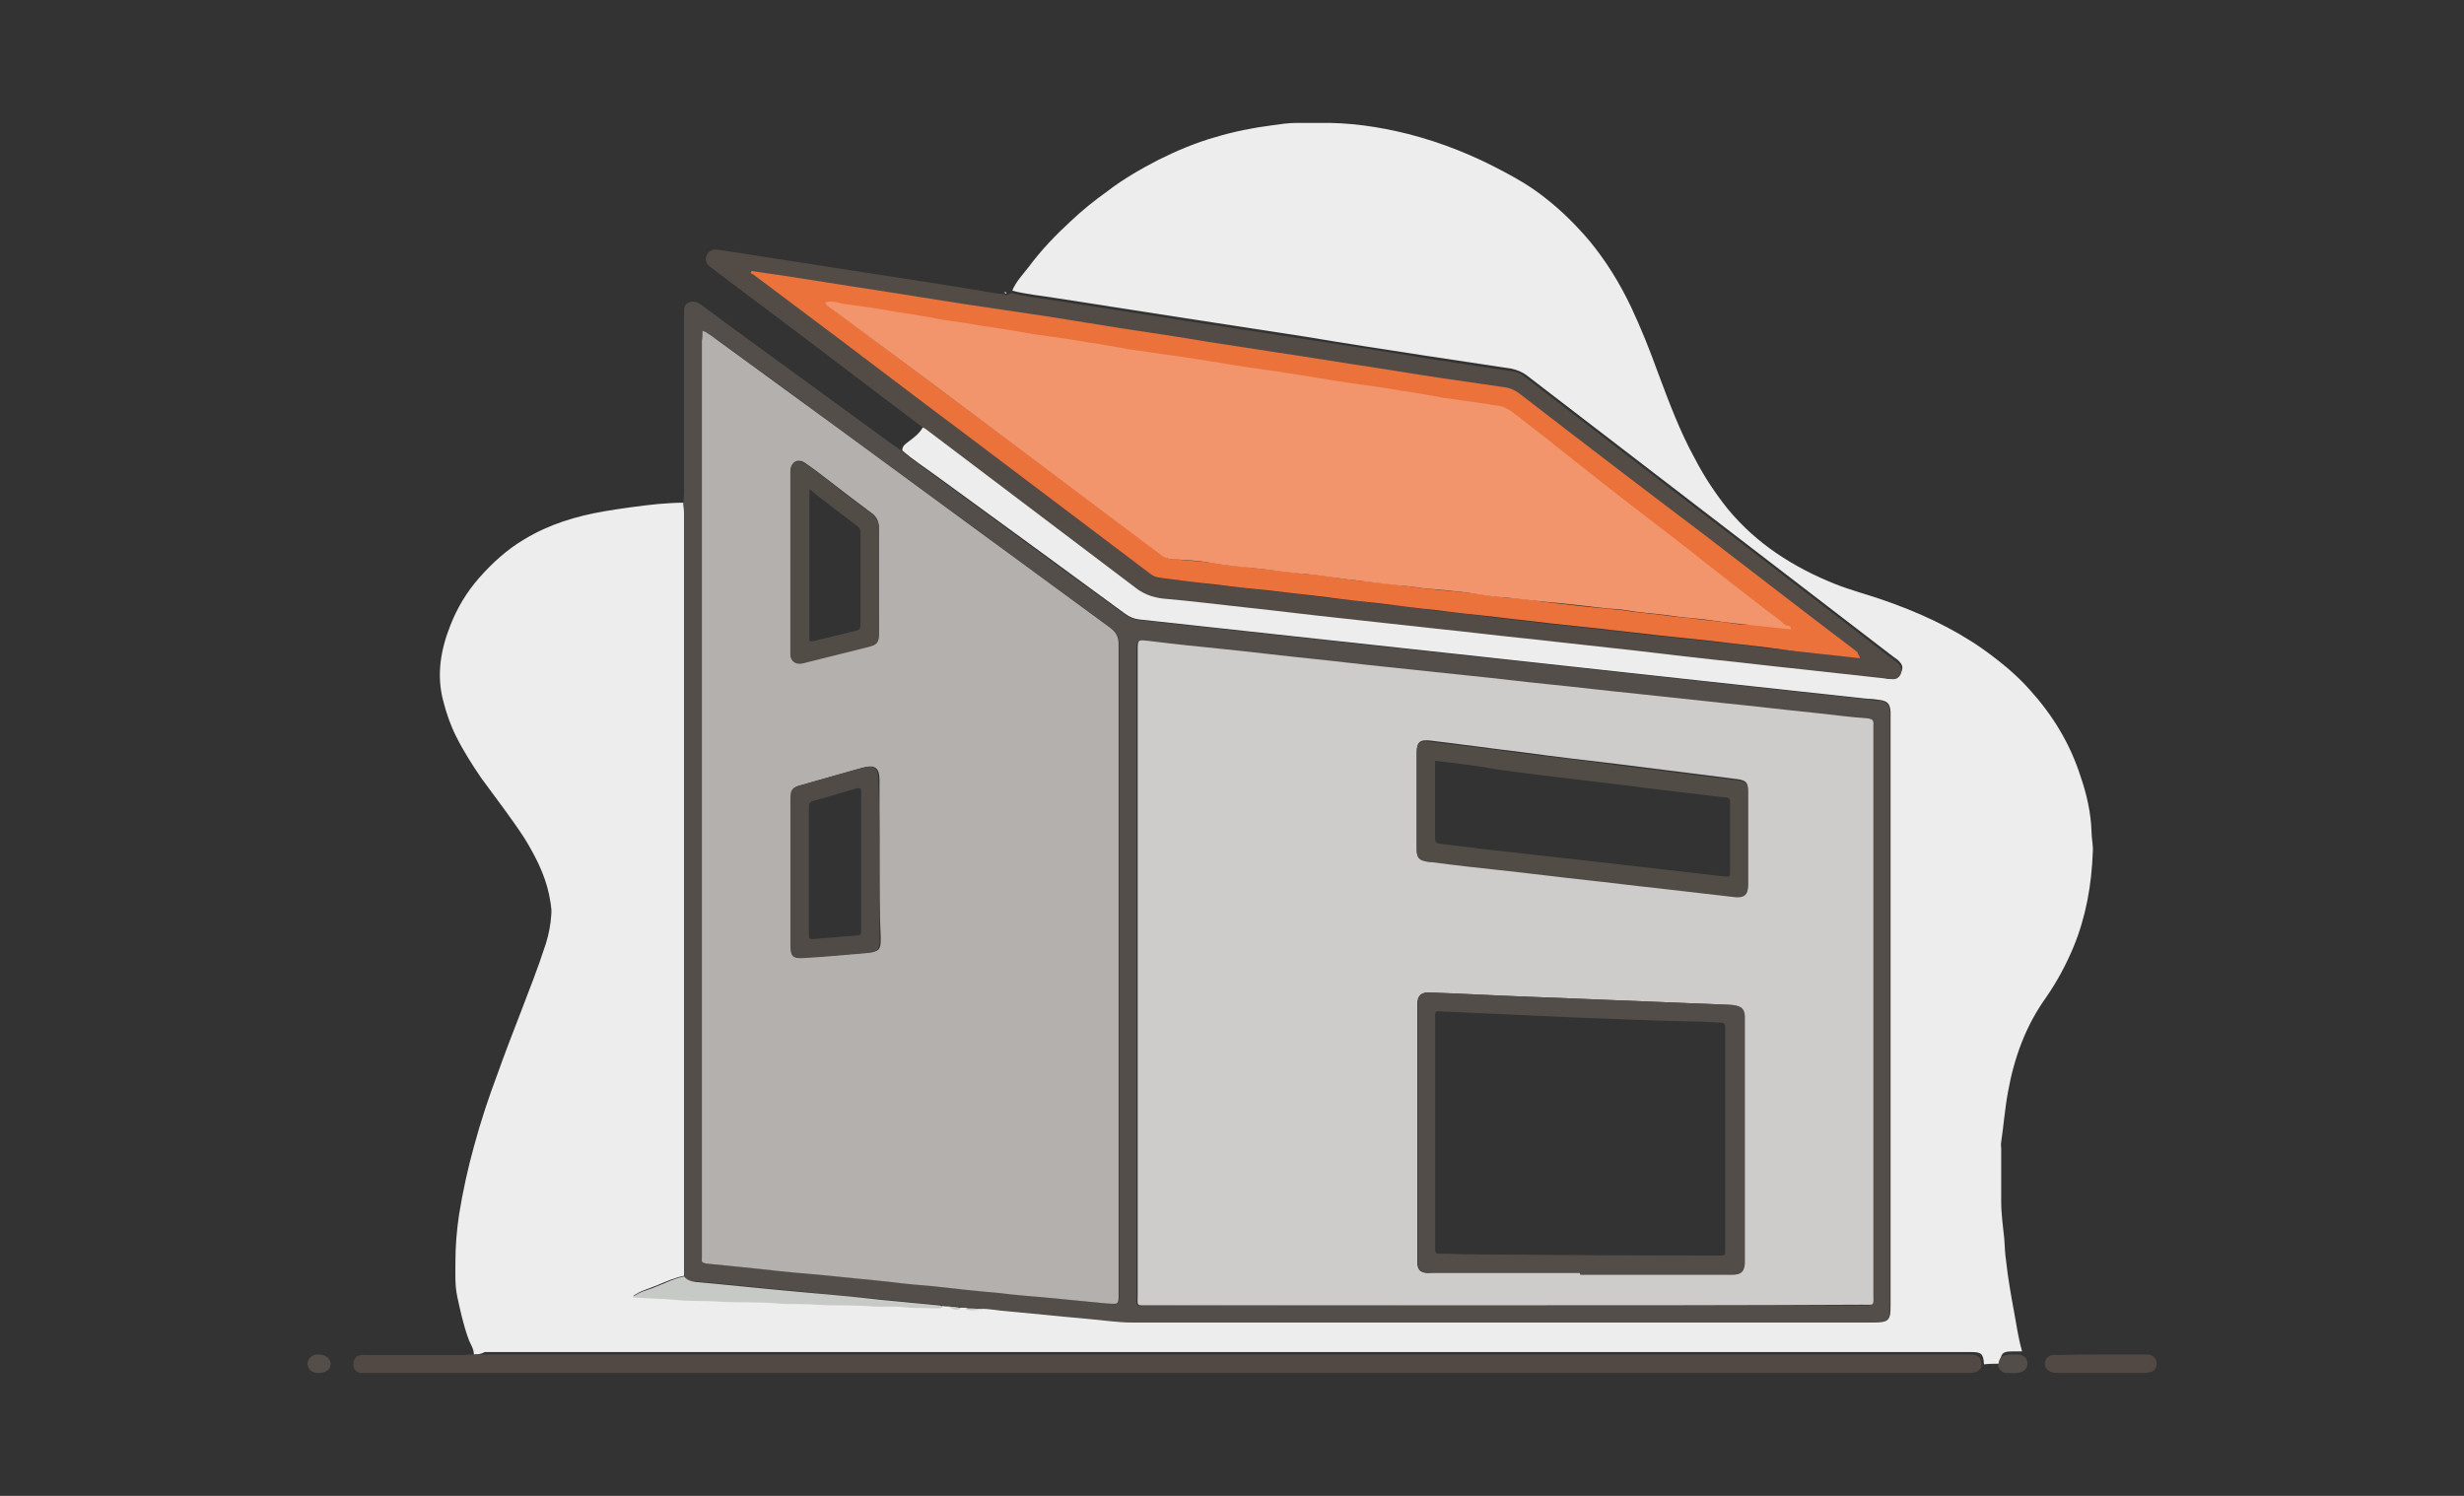<?xml version="1.0" encoding="utf-8"?>
<!-- Generator: Adobe Illustrator 25.0.0, SVG Export Plug-In . SVG Version: 6.00 Build 0)  -->
<svg version="1.1" id="Шар_1" xmlns="http://www.w3.org/2000/svg" xmlns:xlink="http://www.w3.org/1999/xlink" x="0px" y="0px"
	 viewBox="0 0 400.9 243.4" style="enable-background:new 0 0 400.9 243.4;" xml:space="preserve">
<rect x="0" y="0" width="400.9" height="243.4" fill="#333333" stroke="none"/>
<style type="text/css">
	.st0{fill:#EDEDED;}
	.st1{fill:#534E49;}
	.st2{fill:#534C46;}
	.st3{fill:#524944;}
	.st4{fill:#534D49;}
	.st5{fill:#C7C9C7;}
	.st6{fill:#CECCCA;}
	.st7{fill:#B3B0AD;}
	.st8{fill:#EC723C;}
	.st9{fill:#524C47;}
	.st10{fill:#504B46;}
	.st11{fill:#F2956C;}
</style>
<g>
	<path class="st0" d="M77.1,220.4c0-1-0.6-1.7-0.9-2.6c-0.8-2.2-1.3-4.5-1.8-6.8c-0.4-1.9-0.3-3.7-0.3-5.6c0-2.6,0.2-5.2,0.6-7.8
		c0.6-3.7,1.4-7.4,2.4-11c1.1-4.1,2.4-8,3.9-12c1.1-3.1,2.3-6.2,3.5-9.3c1.5-3.9,3-7.7,4.3-11.7c0.5-1.6,0.8-3.2,0.9-4.8
		c0.1-1.1-0.2-2.3-0.4-3.4c-0.7-3.2-2.2-6.1-3.9-8.9c-2.2-3.4-4.7-6.6-7.1-9.9c-1.5-2.2-2.9-4.4-4.1-6.8c-0.9-1.8-1.6-3.8-2.1-5.8
		c-1.1-4.2-0.4-8.3,1.2-12.3c1.1-2.8,2.6-5.3,4.6-7.6c2.2-2.5,4.6-4.7,7.5-6.4c4-2.4,8.3-3.7,12.9-4.5c3-0.5,5.9-0.9,8.9-1.2
		c1.3-0.1,2.7-0.2,4-0.2c0,0.6,0.1,1.2,0.1,1.9c0,40.5,0,81,0,121.6c0,0.8,0,1.5,0,2.3c-1.5,0.3-2.9,0.9-4.3,1.5
		c-1.4,0.6-2.8,0.9-4,1.8c2.3,0.2,4.6,0.1,6.9,0.4c2.4,0.3,4.8,0.1,7.2,0.3c3.1,0.3,6.3,0,9.5,0.3c2.1,0.2,4.2,0.1,6.3,0.2
		c3.1,0.2,6.2,0.1,9.3,0.3c1.6,0.1,3.3-0.1,4.9,0.1c1.7,0.3,3.4,0.2,5.2,0.2c0.4,0,0.9,0.1,1.2-0.3c0.3,0,0.6,0,0.9,0.1
		c0.7,0.2,1.3,0.7,2,0.2c0.2,0,0.4,0,0.6,0c0.8,0.5,1.7,0.3,2.6,0.2c1.3,0,2.5,0.2,3.7,0.3c4.6,0.4,9.2,0.9,13.7,1.3
		c2.4,0.2,4.9,0.6,7.3,0.6c40.1,0,80.3,0,120.4,0c2.7,0,2.9-0.2,2.9-2.8c0-31.8,0-63.7,0-95.5c0-0.3,0-0.7,0-1
		c-0.1-1.3-0.5-1.7-1.7-1.9c-0.7-0.1-1.4-0.2-2.1-0.2c-9.2-1-18.4-2-27.6-3c-11-1.2-21.9-2.4-32.9-3.6c-9.2-1-18.4-2-27.6-3
		c-10.1-1.1-20.2-2.2-30.3-3.3c-0.9-0.1-1.6-0.4-2.3-0.9c-10.2-7.5-20.5-15-30.8-22.5c-1.9-1.4-3.8-2.6-5.5-4.1
		c0-0.8,0.6-1.1,1.1-1.5c0.9-0.7,1.9-1.4,2.4-2.6c0.1,0.1,0.3,0.1,0.4,0.2c11.5,8.7,23.1,17.4,34.5,26.1c1.3,1,2.5,1.4,4.1,1.5
		c4.7,0.5,9.3,1,14,1.5s9.4,1.1,14.1,1.6c5.5,0.6,11,1.2,16.4,1.8c4.9,0.5,9.7,1.1,14.6,1.6c4.5,0.5,9.1,1,13.6,1.5
		c5.5,0.6,11,1.3,16.6,1.9c4.9,0.6,9.7,1.1,14.6,1.6c4.5,0.5,9.1,1,13.6,1.5c0.4,0,0.8,0.1,1.1,0.1c0.7,0,1.2-0.3,1.5-0.9
		c0.3-0.7,0-1.2-0.5-1.7c-0.2-0.2-0.5-0.4-0.8-0.6c-19.9-15.3-39.9-30.6-59.8-45.9c-0.7-0.5-1.5-0.8-2.3-1
		c-4.6-0.7-9.3-1.4-13.9-2.1c-6.5-1-13.1-2-19.6-3.1c-6.5-1-13-2-19.5-3c-7.1-1.1-14.1-2.2-21.2-3.3c-2.4-0.4-4.8-0.6-7.1-1.2
		c0.6-1.5,1.7-2.6,2.7-3.9c2-2.7,4.3-5.1,6.8-7.4c1.9-1.8,3.9-3.4,6-4.9c2.6-2,5.4-3.6,8.3-5.1c3-1.5,6.1-2.8,9.3-3.7
		c3-0.9,6-1.5,9.1-1.9c1.4-0.2,2.7-0.4,4.1-0.4c1.1,0,2.3,0,3.5,0c5-0.1,9.8,0.6,14.6,1.8c5.5,1.4,10.7,3.5,15.7,6.2
		c2.3,1.2,4.6,2.6,6.6,4.2c2.7,2.1,5.1,4.5,7.3,7.1c2.7,3.3,4.9,6.9,6.7,10.7c1.6,3.4,3,6.9,4.3,10.5c1.8,4.8,3.6,9.7,6.1,14.2
		c1.5,2.9,3.3,5.6,5.3,8.1c4.7,5.7,10.7,9.5,17.4,12.2c2.5,1,5.2,1.7,7.8,2.6c5.8,2,11.3,4.5,16.3,8c2.8,2,5.4,4.1,7.7,6.7
		c3.7,4.1,6.5,8.7,8.2,14c1,2.9,1.7,5.9,1.8,9.1c0,1.1,0.3,2.2,0.2,3.3c-0.2,5.3-1.1,10.4-3.1,15.3c-1.2,2.9-2.7,5.7-4.5,8.3
		c-3.3,4.6-5.2,9.8-6.2,15.4c-0.5,2.7-0.7,5.4-1.1,8.1c-0.1,0.4,0,0.8,0,1.1c0,2.9,0,5.8,0,8.6c0,2.1,0.3,4.1,0.5,6.1
		c0.1,1.2,0.1,2.4,0.3,3.6c0.3,2.8,0.8,5.6,1.3,8.3c0.4,2.2,0.7,4.3,1.3,6.4c-0.6,0-1.1,0-1.7,0c-1.5,0-1.8,0.4-1.9,2
		c-0.9,0-1.8,0-2.6,0.1c-0.1-1.7-0.4-2-2.1-2c-0.3,0-0.7,0-1,0c-80.3,0-160.6,0-240.8,0C78.1,220.4,77.6,220.4,77.1,220.4z"/>
	<path class="st1" d="M111.3,207.7c0-0.8,0-1.5,0-2.3c0-40.5,0-81,0-121.6c0-0.6,0-1.2-0.1-1.9c0-0.6,0.1-1.1,0.1-1.7
		c0-9.4,0-18.9,0-28.3c0-0.3,0-0.6,0-0.9c0-0.8,0-1.5,0.8-1.8c0.7-0.3,1.4,0,2,0.4c6.3,4.7,12.7,9.3,19,13.9c4.1,3,8.1,5.9,12.2,8.9
		c0.5,0.3,1,0.6,1.4,1c1.8,1.5,3.7,2.8,5.5,4.1c10.2,7.5,20.5,15,30.8,22.5c0.7,0.5,1.4,0.8,2.3,0.9c10.1,1.1,20.2,2.2,30.3,3.3
		c9.2,1,18.4,2,27.6,3c11,1.2,21.9,2.4,32.9,3.6c9.2,1,18.4,2,27.6,3c0.7,0.1,1.4,0.2,2.1,0.2c1.2,0.2,1.6,0.6,1.7,1.9
		c0,0.3,0,0.7,0,1c0,31.8,0,63.7,0,95.5c0,2.6-0.2,2.8-2.9,2.8c-40.1,0-80.3,0-120.4,0c-2.4,0-4.9-0.4-7.3-0.6
		c-4.6-0.4-9.2-0.9-13.7-1.3c-1.2-0.1-2.5-0.4-3.7-0.3c-0.9-0.3-1.7-0.3-2.6-0.2c-0.2,0-0.4,0-0.6,0c-0.6-0.3-1.3-0.3-2-0.2
		c-0.3,0-0.6,0-0.9-0.1c-0.2-0.2-0.4-0.2-0.7-0.2c-3.1-0.3-6.3-0.6-9.4-0.9c-4.5-0.4-9-0.8-13.4-1.3c-5.6-0.5-11.1-1.1-16.7-1.6
		C112.4,208.6,111.8,208.3,111.3,207.7z M244.7,212.4c19.3,0,38.7,0,58,0c2.2,0,1.9,0.2,1.9-1.9c0-30.5,0-61,0-91.5
		c0-0.3,0-0.6,0-0.9c0.1-0.7-0.2-1-0.9-1.1c-2.9-0.3-5.7-0.6-8.6-0.9c-5-0.5-9.9-1.1-14.9-1.6c-4.7-0.5-9.3-1-14-1.5
		c-5-0.5-9.9-1.1-14.9-1.6c-4-0.4-7.9-0.9-11.9-1.3c-4.7-0.5-9.4-1-14.2-1.5c-4-0.4-7.9-0.9-11.9-1.3c-4.9-0.5-9.7-1.1-14.6-1.6
		c-4-0.4-7.9-0.8-11.9-1.3c-1.9-0.2-1.9-0.3-1.9,1.6c0,34.9,0,69.8,0,104.7c0,2-0.2,1.8,1.7,1.8
		C206.1,212.4,225.4,212.4,244.7,212.4z M114.3,53.8c0,0.7,0,1.2,0,1.6c0,49.5,0,99,0,148.4c0,0.3,0,0.7,0,1c0,0.5,0.2,0.8,0.7,0.8
		c3,0.3,5.9,0.6,8.9,0.9c3.4,0.3,6.8,0.6,10.2,1c3.6,0.3,7.2,0.7,10.9,1.1c2.3,0.2,4.7,0.4,7,0.7c3.6,0.3,7.1,0.7,10.7,1.1
		c2.4,0.2,4.8,0.4,7.2,0.7c3.4,0.3,6.9,0.7,10.3,1c2,0.2,1.9,0.3,1.9-1.9c0-19.9,0-39.8,0-59.7c0-15.2,0-30.5,0-45.7
		c0-1.2-0.4-1.9-1.3-2.6c-8-5.8-16-11.7-24-17.6c-13.2-9.6-26.3-19.3-39.5-28.9C116.3,55.1,115.5,54.3,114.3,53.8z"/>
	<path class="st2" d="M164.6,47.7c2.3,0.6,4.7,0.8,7.1,1.2c7.1,1.1,14.1,2.2,21.2,3.3c6.5,1,13,2,19.5,3s13.1,2,19.6,3.1
		c4.6,0.7,9.3,1.4,13.9,2.1c0.9,0.1,1.6,0.4,2.3,1c19.9,15.3,39.9,30.6,59.8,45.9c0.3,0.2,0.5,0.4,0.8,0.6c0.5,0.5,0.7,1,0.5,1.7
		c-0.3,0.7-0.8,1-1.5,0.9c-0.4,0-0.8,0-1.1-0.1c-4.5-0.5-9.1-1-13.6-1.5c-4.9-0.5-9.7-1.1-14.6-1.6c-5.5-0.6-11-1.3-16.6-1.9
		c-4.5-0.5-9.1-1-13.6-1.5c-4.9-0.5-9.7-1.1-14.6-1.6c-5.5-0.6-11-1.2-16.4-1.8c-4.7-0.5-9.4-1.1-14.1-1.6c-4.7-0.5-9.3-1.1-14-1.5
		c-1.5-0.2-2.8-0.6-4.1-1.5c-11.5-8.7-23-17.4-34.5-26.1c-0.1-0.1-0.2-0.1-0.4-0.2c-4-3-7.9-6-11.9-9c-7.3-5.6-14.7-11.1-22-16.6
		c-0.3-0.3-0.7-0.5-1-0.8c-0.5-0.5-0.6-1.1-0.3-1.7c0.3-0.6,0.8-0.9,1.4-0.9c0.3,0,0.6,0.1,0.9,0.1c8.4,1.3,16.8,2.6,25.1,3.9
		c6.5,1,13,2,19.5,3.1c0.5,0.1,1,0.1,1.6,0.2c0.1,0.1,0.2,0.2,0.4,0.1C164.1,47.8,164.3,47.8,164.6,47.7z M302.3,107
		c0-0.4-0.4-0.5-0.6-0.7c-8.1-6.2-16.2-12.4-24.3-18.7c-10.1-7.8-20.2-15.5-30.3-23.3c-0.8-0.6-1.6-0.9-2.6-1.1
		c-3.4-0.5-6.8-1-10.2-1.5c-4.7-0.7-9.4-1.5-14-2.2c-4.1-0.6-8.1-1.3-12.2-1.9c-3.9-0.6-7.7-1.2-11.6-1.8c-4.7-0.7-9.4-1.4-14-2.1
		c-3.9-0.6-7.8-1.3-11.8-1.9c-4.7-0.7-9.4-1.4-14-2.1c-4.6-0.7-9.3-1.5-13.9-2.2c-5.3-0.8-10.7-1.7-16-2.5c-1.4-0.2-2.7-0.4-4.1-0.6
		c-0.1,0.1-0.1,0.2-0.2,0.3c0.2,0.1,0.4,0.1,0.5,0.3c2.5,1.9,5.1,3.8,7.6,5.7c9,6.8,18.1,13.6,27.1,20.4c9.9,7.5,19.8,15,29.7,22.4
		c0.4,0.3,0.9,0.6,1.4,0.6c3,0.3,6.1,0.7,9.1,1.1c2.9,0.3,5.9,0.6,8.8,1c3.1,0.3,6.3,0.7,9.4,1.1c2.9,0.3,5.7,0.6,8.6,1
		c3,0.3,6.1,0.7,9.1,1.1c2.9,0.3,5.8,0.6,8.7,1c3.1,0.4,6.3,0.7,9.4,1.1c2.8,0.3,5.6,0.6,8.4,0.9c3.2,0.4,6.4,0.7,9.6,1.1
		c2.9,0.3,5.7,0.6,8.6,0.9c3.1,0.3,6.2,0.7,9.3,1.1c2.1,0.2,4.3,0.5,6.4,0.7C296.8,106.4,299.5,106.7,302.3,107z"/>
	<path class="st3" d="M77.1,220.4c0.5,0,1,0,1.4,0c80.3,0,160.6,0,240.8,0c0.3,0,0.7,0,1,0c1.7,0,2,0.3,2.1,2c-0.4,0.8-1.1,1-1.9,1
		c-0.3,0-0.7,0-1,0c-86.4,0-172.7,0-259.1,0c-0.6,0-1.2,0-1.7,0c-0.8-0.1-1.2-0.6-1.2-1.4s0.4-1.4,1.2-1.5c0.4-0.1,0.8,0,1.1,0
		c5.2,0,10.5,0,15.7,0C76.1,220.4,76.6,220.4,77.1,220.4z"/>
	<path class="st3" d="M341.8,220.4c2.3,0,4.6,0,6.9,0c0.3,0,0.7,0,1,0c0.7,0.2,1.2,0.8,1.2,1.5s-0.4,1.3-1.2,1.4
		c-0.4,0.1-0.8,0.1-1.1,0.1c-4.5,0-9.1,0-13.6,0c-0.4,0-0.8,0-1.1-0.1c-0.7-0.2-1.2-0.7-1.2-1.4c0-0.7,0.5-1.3,1.2-1.4
		c0.3-0.1,0.7,0,1,0C337.2,220.4,339.5,220.4,341.8,220.4z"/>
	<path class="st4" d="M325.1,222.4c0.1-1.5,0.5-1.9,1.9-2c0.6,0,1.1,0,1.7,0c0.3,0.2,0.7,0.3,0.9,0.6c0.5,0.7,0.3,1.7-0.4,2.1
		c-0.9,0.5-1.8,0.3-2.8,0.3C325.8,223.4,325.4,222.9,325.1,222.4z"/>
	<path class="st1" d="M51.7,220.4c1.3,0,2,0.6,2.1,1.5c0,0.9-0.7,1.5-1.9,1.5c-1,0-1.6-0.4-1.8-1.1c-0.2-0.7,0.1-1.2,0.6-1.6
		C51.1,220.4,51.5,220.4,51.7,220.4z"/>
	<path class="st0" d="M163.8,47.7c-0.2,0.1-0.3,0-0.4-0.1C163.5,47.5,163.7,47.5,163.8,47.7z"/>
	<path class="st5" d="M111.3,207.7c0.5,0.6,1.1,0.8,1.9,0.9c5.6,0.5,11.1,1.1,16.7,1.6c4.5,0.4,9,0.8,13.4,1.3
		c3.1,0.3,6.3,0.6,9.4,0.9c0.2,0,0.5,0.1,0.7,0.2c-0.3,0.4-0.8,0.3-1.2,0.3c-1.7-0.1-3.4,0-5.2-0.2c-1.6-0.2-3.3,0-4.9-0.1
		c-3.1-0.3-6.2-0.1-9.3-0.3c-2.1-0.2-4.2,0-6.3-0.2c-3.2-0.3-6.3-0.1-9.5-0.3c-2.4-0.2-4.8,0-7.2-0.3c-2.3-0.2-4.6-0.2-6.9-0.4
		c1.2-1,2.7-1.2,4-1.8C108.4,208.7,109.8,208,111.3,207.7z"/>
	<path class="st5" d="M154.3,212.7c0.7-0.1,1.4-0.1,2,0.2C155.6,213.4,154.9,212.9,154.3,212.7z"/>
	<path class="st5" d="M156.9,212.9c0.9,0,1.8-0.1,2.6,0.2C158.6,213.2,157.7,213.4,156.9,212.9z"/>
	<path class="st6" d="M244.7,212.4c-19.3,0-38.6,0-57.9,0c-2,0-1.7,0.2-1.7-1.8c0-34.9,0-69.8,0-104.7c0-1.9,0-1.8,1.9-1.6
		c4,0.5,7.9,0.9,11.9,1.3c4.9,0.5,9.7,1.1,14.6,1.6c4,0.4,7.9,0.9,11.9,1.3c4.7,0.5,9.4,1,14.2,1.5c4,0.4,7.9,0.9,11.9,1.3
		c5,0.5,9.9,1.1,14.9,1.6c4.7,0.5,9.3,1,14,1.5c5,0.5,9.9,1.1,14.9,1.6c2.9,0.3,5.7,0.7,8.6,0.9c0.7,0.1,1,0.3,0.9,1.1
		c0,0.3,0,0.6,0,0.9c0,30.5,0,61,0,91.5c0,2.2,0.3,1.9-1.9,1.9C283.3,212.4,264,212.4,244.7,212.4z M257.1,207.1c0,0.1,0,0.2,0,0.3
		c6.7,0,13.4,0,20.1,0c1.6,0,3.2,0,4.7,0c1.3,0,1.8-0.5,1.9-1.8c0-0.2,0-0.5,0-0.7c0-12.9,0-25.8,0-38.7c0-0.3,0-0.6,0-0.9
		c-0.1-1.1-0.5-1.5-1.6-1.7c-0.3,0-0.7-0.1-1-0.1c-8.2-0.3-16.5-0.7-24.7-1c-2.5-0.1-5.1-0.2-7.6-0.3c-5.4-0.2-10.8-0.5-16.2-0.7
		c-0.2,0-0.4,0-0.6,0c-1,0.1-1.4,0.6-1.5,1.6c0,0.3,0,0.6,0,0.9c0,13.6,0,27.1,0,40.7c0,0.3,0,0.7,0,1c0.1,0.9,0.5,1.3,1.3,1.4
		c0.4,0.1,0.8,0,1.1,0C241,207.1,249,207.1,257.1,207.1z M230.5,130.2c0,0.5,0,1.1,0,1.6c0,2.1,0,4.2,0,6.3c0,1.3,0.4,1.7,1.6,1.9
		c0.3,0,0.6,0.1,0.9,0.1c3.7,0.4,7.4,0.8,11.1,1.3c4.6,0.5,9.2,1.1,13.9,1.6c3.8,0.4,7.6,0.9,11.4,1.3c4.3,0.5,8.7,1,13,1.5
		c1.4,0.2,2-0.4,2-1.8c0-5.1,0-10.3,0-15.4c0-1.2-0.3-1.6-1.6-1.8c-1.6-0.2-3.1-0.4-4.7-0.6c-5-0.6-10.1-1.3-15.1-1.9
		c-5.1-0.6-10.2-1.2-15.3-1.9c-5-0.6-10-1.3-15-1.9c-1.7-0.2-2.2,0.3-2.2,1.9C230.5,125.1,230.5,127.7,230.5,130.2z"/>
	<path class="st7" d="M114.3,53.8c1.2,0.5,2,1.3,2.9,1.9c13.2,9.6,26.3,19.2,39.5,28.9c8,5.9,16,11.7,24,17.6
		c0.9,0.7,1.3,1.4,1.3,2.6c0,15.2,0,30.5,0,45.7c0,19.9,0,39.8,0,59.7c0,2.2,0.1,2-1.9,1.9c-3.4-0.3-6.9-0.7-10.3-1
		c-2.4-0.2-4.8-0.4-7.2-0.7c-3.6-0.3-7.1-0.7-10.7-1.1c-2.3-0.2-4.7-0.4-7-0.7c-3.6-0.4-7.2-0.7-10.9-1.1c-3.4-0.3-6.8-0.6-10.2-1
		c-3-0.3-5.9-0.6-8.9-0.9c-0.6-0.1-0.8-0.3-0.7-0.8c0-0.3,0-0.7,0-1c0-49.5,0-99,0-148.4C114.3,55,114.3,54.5,114.3,53.8z
		 M128.6,91.5c0,4.6,0,9.3,0,13.9c0,0.4,0,0.8,0,1.1c0.1,1,0.7,1.5,1.8,1.4c0.3,0,0.6-0.1,0.8-0.2c3.3-0.8,6.7-1.7,10-2.5
		c1.5-0.4,1.8-0.7,1.8-2.3c0-5.7,0-11.3,0-17c0-1.1-0.4-1.9-1.3-2.5c-2.3-1.7-4.5-3.4-6.7-5.1c-1.3-1-2.6-2-3.9-2.9
		c-1.2-0.9-2.4-0.3-2.5,1.2c0,0.3,0,0.7,0,1C128.6,82.3,128.6,86.9,128.6,91.5z M143.1,139.9c0-4.3,0-8.6,0-12.9
		c0-2.1-0.7-2.6-2.7-2.1c-3.3,0.9-6.6,1.9-9.9,2.8c-1.6,0.4-1.7,0.7-1.7,2.3c0,7.9,0,15.9,0,23.8c0,1.8,0.4,2.2,2.1,2
		c3.4-0.2,6.8-0.5,10.2-0.8c2-0.2,2.2-0.4,2.2-2.4C143.1,148.5,143.1,144.2,143.1,139.9z"/>
	<path class="st8" d="M302.6,107.1c-2.8-0.3-5.5-0.6-8.3-0.9c-2.1-0.2-4.3-0.5-6.4-0.8c-3.1-0.4-6.2-0.7-9.3-1.1
		c-2.9-0.3-5.7-0.6-8.6-0.9c-3.2-0.4-6.4-0.7-9.6-1.1c-2.8-0.3-5.6-0.6-8.4-0.9c-3.1-0.4-6.3-0.7-9.4-1.1c-2.9-0.3-5.8-0.6-8.7-1
		c-3.1-0.3-6.1-0.7-9.2-1.1c-2.9-0.3-5.7-0.6-8.6-1c-3.1-0.4-6.3-0.7-9.4-1.1c-3-0.3-5.9-0.6-8.9-1c-3.1-0.3-6.1-0.7-9.2-1.1
		c-0.6-0.1-1-0.3-1.4-0.6c-9.9-7.5-19.9-15-29.8-22.5c-9.1-6.8-18.1-13.7-27.2-20.5c-2.5-1.9-5.1-3.8-7.6-5.7
		c-0.2-0.1-0.3-0.2-0.5-0.3c0.1-0.1,0.1-0.2,0.2-0.3c1.4,0.2,2.8,0.4,4.1,0.6c5.4,0.8,10.7,1.7,16.1,2.5c4.6,0.7,9.3,1.5,13.9,2.2
		c4.7,0.7,9.4,1.4,14.1,2.1c3.9,0.6,7.9,1.3,11.8,1.9c4.7,0.7,9.4,1.4,14.1,2.2c3.9,0.6,7.8,1.2,11.7,1.8c4.1,0.6,8.2,1.3,12.2,1.9
		c4.7,0.7,9.4,1.5,14.1,2.2c3.4,0.5,6.8,1,10.3,1.5c1,0.1,1.8,0.5,2.6,1.1c10.1,7.8,20.3,15.6,30.5,23.3
		c8.1,6.2,16.2,12.5,24.4,18.7C302.3,106.6,302.6,106.7,302.6,107.1z M290.5,102.1c0-0.4-0.3-0.6-0.5-0.7c-1.1-0.8-2.1-1.6-3.2-2.4
		c-3.4-2.7-6.8-5.4-10.3-8c-3.1-2.4-6.2-4.8-9.3-7.2c-3.8-2.9-7.5-5.9-11.3-8.8c-2.9-2.3-5.9-4.6-8.8-6.9c-1.1-0.9-2.2-1.9-3.7-2
		c-0.9-0.1-1.7-0.2-2.6-0.4c-2.1-0.3-4.2-0.6-6.4-0.9c-2.1-0.3-4.2-0.7-6.3-1.1c-2.9-0.4-5.8-0.8-8.6-1.2c-3.3-0.5-6.7-1.1-10-1.6
		c-2.9-0.4-5.8-0.8-8.6-1.2c-3.6-0.6-7.2-1.1-10.9-1.7c-2.1-0.3-4.1-0.6-6.2-0.9c-2.1-0.3-4.2-0.7-6.3-1.1c-2.9-0.4-5.8-0.8-8.6-1.2
		c-2.9-0.4-5.7-0.9-8.6-1.4c-2.1-0.3-4.2-0.6-6.4-0.9c-2.1-0.3-4.2-0.7-6.3-1.1c-3-0.5-6-1-9-1.3c-1.1-0.1-2.2-0.6-3.4-0.3
		c0.1,0.3,0.3,0.5,0.4,0.6c8,5.9,15.9,11.9,23.9,17.8c9.9,7.4,19.8,14.8,29.7,22.2c0.5,0.4,1.1,0.6,1.7,0.6c2.1,0.2,4.3,0.3,6.4,0.6
		c2.1,0.4,4.3,0.5,6.4,0.8c2.9,0.3,5.9,0.7,8.8,1c2.9,0.2,5.8,0.8,8.6,1.1c2.7,0.2,5.3,0.6,8,0.9c1,0.1,2,0.3,3,0.4
		c2.1,0.2,4.2,0.4,6.3,0.6c2,0.2,4.1,0.6,6.1,0.8c2.1,0.1,4.3,0.4,6.4,0.7c3.4,0.4,6.7,0.8,10.1,1.1c1,0.1,2.1,0.2,3.1,0.3
		c2.2,0.4,4.4,0.5,6.5,0.8c2,0.3,4.1,0.4,6.1,0.7c2.1,0.2,4.3,0.5,6.4,0.8C285.5,101.6,288,101.8,290.5,102.1z"/>
	<path class="st4" d="M257.1,207.1c-8,0-16,0-24,0c-0.4,0-0.8,0-1.1,0c-0.8-0.1-1.2-0.6-1.3-1.4c0-0.3,0-0.7,0-1
		c0-13.6,0-27.1,0-40.7c0-0.3,0-0.6,0-0.9c0.1-1,0.5-1.5,1.5-1.6c0.2,0,0.4,0,0.6,0c5.4,0.2,10.8,0.5,16.2,0.7
		c2.5,0.1,5.1,0.2,7.6,0.3c8.2,0.3,16.5,0.7,24.7,1c0.3,0,0.7,0,1,0.1c1.1,0.2,1.5,0.6,1.6,1.7c0,0.3,0,0.6,0,0.9
		c0,12.9,0,25.8,0,38.7c0,0.2,0,0.5,0,0.7c-0.1,1.3-0.6,1.8-1.9,1.8c-1.6,0-3.2,0-4.7,0c-6.7,0-13.4,0-20.1,0
		C257.1,207.3,257.1,207.2,257.1,207.1z M257,165.6c-7.3-0.3-14.7-0.7-22-1c-1.7-0.1-1.5-0.2-1.5,1.5c0,12.1,0,24.3,0,36.4
		c0,0.1,0,0.3,0,0.4c0,1.1,0,1.1,1.1,1.1c1.4,0,2.9,0.1,4.3,0.1c13.5,0.1,27,0.2,40.4,0.2c1.5,0,1.4,0.1,1.4-1.4c0-0.1,0-0.2,0-0.3
		c0-11.5,0-23,0-34.5c0-0.3,0-0.6,0-0.9c0-0.5-0.2-0.8-0.7-0.8c-1.7-0.1-3.4-0.2-5-0.2C269,166.1,263,165.8,257,165.6z"/>
	<path class="st9" d="M230.5,130.2c0-2.5,0-5.1,0-7.6c0-1.7,0.5-2.2,2.2-1.9c5,0.6,10,1.2,15,1.9c5.1,0.6,10.2,1.2,15.3,1.9
		c5,0.6,10.1,1.3,15.1,1.9c1.6,0.2,3.1,0.4,4.7,0.6c1.3,0.2,1.6,0.5,1.6,1.8c0,5.1,0,10.3,0,15.4c0,1.4-0.6,1.9-2,1.8
		c-4.3-0.5-8.7-1-13-1.5c-3.8-0.4-7.6-0.9-11.4-1.3c-4.6-0.5-9.2-1.1-13.9-1.6c-3.7-0.4-7.4-0.8-11.1-1.3c-0.3,0-0.6,0-0.9-0.1
		c-1.2-0.2-1.6-0.6-1.6-1.9c0-2.1,0-4.2,0-6.3C230.5,131.3,230.5,130.7,230.5,130.2z M233.5,123.8c0,4.4,0,8.5,0,12.7
		c0,0.6,0.3,0.7,0.8,0.8c2.5,0.3,5,0.6,7.4,0.9c6.2,0.7,12.5,1.4,18.7,2.1c6.7,0.8,13.3,1.5,20,2.3c1.1,0.1,1.1,0.1,1.1-1
		c0-3.5,0-7.1,0-10.6c0-1.2,0-1.2-1.3-1.3c-2-0.2-3.9-0.5-5.9-0.7c-5.2-0.6-10.4-1.3-15.6-1.9c-5-0.6-10.1-1.2-15.1-1.9
		C240.3,124.6,237,124.2,233.5,123.8z"/>
	<path class="st9" d="M128.6,91.5c0-4.6,0-9.2,0-13.8c0-0.3,0-0.7,0-1c0.1-1.5,1.3-2.1,2.5-1.2c1.3,0.9,2.6,1.9,3.9,2.9
		c2.2,1.7,4.5,3.5,6.7,5.1c0.9,0.7,1.3,1.4,1.3,2.5c-0.1,5.6,0,11.3,0,17c0,1.6-0.2,1.9-1.8,2.3c-3.3,0.8-6.7,1.7-10,2.5
		c-0.3,0.1-0.6,0.1-0.8,0.2c-1,0.1-1.7-0.4-1.8-1.4c0-0.4,0-0.8,0-1.1C128.6,100.8,128.6,96.1,128.6,91.5z M131.7,79.6
		c0,8.4,0,16.6,0,24.7c0.2,0,0.3,0.1,0.3,0.1c2.5-0.6,4.9-1.2,7.4-1.8c0.5-0.1,0.6-0.5,0.6-1c0-5,0-10,0-14.9c0-0.5-0.1-0.8-0.5-1.1
		C137,83.7,134.4,81.8,131.7,79.6z"/>
	<path class="st10" d="M143.1,139.9c0,4.3,0,8.5,0,12.8c0,2-0.2,2.2-2.2,2.4c-3.4,0.3-6.8,0.6-10.2,0.8c-1.7,0.1-2.1-0.3-2.1-2
		c0-7.9,0-15.9,0-23.8c0-1.6,0.2-1.9,1.7-2.3c3.3-1,6.6-1.9,9.9-2.8c2.1-0.6,2.7-0.1,2.7,2.1C143.1,131.3,143.1,135.6,143.1,139.9z
		 M140,128.3c-0.4-0.1-0.7,0-1,0.1c-2.1,0.6-4.1,1.2-6.2,1.8c-1.2,0.3-1.2,0.4-1.2,1.6c0,6.6,0,13.1,0,19.7c0,0.2,0,0.5,0,0.7
		c0,0.4,0.1,0.6,0.6,0.6c2.5-0.2,5-0.4,7.4-0.6c0.3,0,0.5-0.2,0.5-0.5s0-0.6,0-0.9c0-7.1,0-14.2,0-21.3
		C140.1,129.2,140.2,128.7,140,128.3z"/>
	<path class="st11" d="M291.4,102.4c-2.6-0.3-5.1-0.5-7.5-0.8c-2.2-0.2-4.3-0.5-6.5-0.8c-2.1-0.2-4.1-0.4-6.2-0.7
		c-2.2-0.3-4.4-0.4-6.6-0.8c-1-0.2-2.1-0.2-3.2-0.3c-3.4-0.4-6.8-0.8-10.2-1.1c-2.2-0.2-4.3-0.5-6.5-0.7c-2.1-0.1-4.1-0.5-6.2-0.8
		c-2.1-0.2-4.2-0.5-6.3-0.6c-1-0.1-2-0.3-3-0.4c-2.7-0.2-5.4-0.6-8-0.9c-2.9-0.3-5.8-0.8-8.7-1.1c-3-0.2-5.9-0.7-8.9-1
		c-2.2-0.2-4.3-0.4-6.5-0.8c-2.1-0.4-4.3-0.5-6.5-0.6c-0.7-0.1-1.2-0.3-1.7-0.7c-10-7.5-20-15-30-22.5c-8-6-16.1-12-24.2-18
		c-0.2-0.1-0.4-0.3-0.4-0.6c1.2-0.4,2.3,0.2,3.4,0.3c3.1,0.4,6.1,0.9,9.1,1.4c2.1,0.3,4.3,0.7,6.4,1.1c2.1,0.3,4.3,0.6,6.4,1
		c2.9,0.4,5.8,0.9,8.7,1.4c2.9,0.4,5.8,0.8,8.7,1.3c2.1,0.3,4.3,0.7,6.4,1.1c2.1,0.3,4.2,0.6,6.3,0.9c3.7,0.5,7.3,1.1,11,1.7
		c2.9,0.5,5.8,0.8,8.7,1.3c3.4,0.5,6.7,1.1,10.1,1.6c2.9,0.4,5.8,0.8,8.7,1.3c2.1,0.3,4.3,0.7,6.4,1.1c2.1,0.3,4.3,0.6,6.4,0.9
		c0.9,0.1,1.7,0.3,2.6,0.4c1.5,0.1,2.6,1.2,3.7,2c3,2.3,5.9,4.6,8.9,7c3.8,3,7.6,6,11.4,8.9c3.1,2.4,6.3,4.8,9.4,7.3
		c3.5,2.7,6.9,5.4,10.4,8.1c1.1,0.8,2.2,1.6,3.2,2.5C291.1,101.8,291.4,101.9,291.4,102.4z"/>
</g>
</svg>

